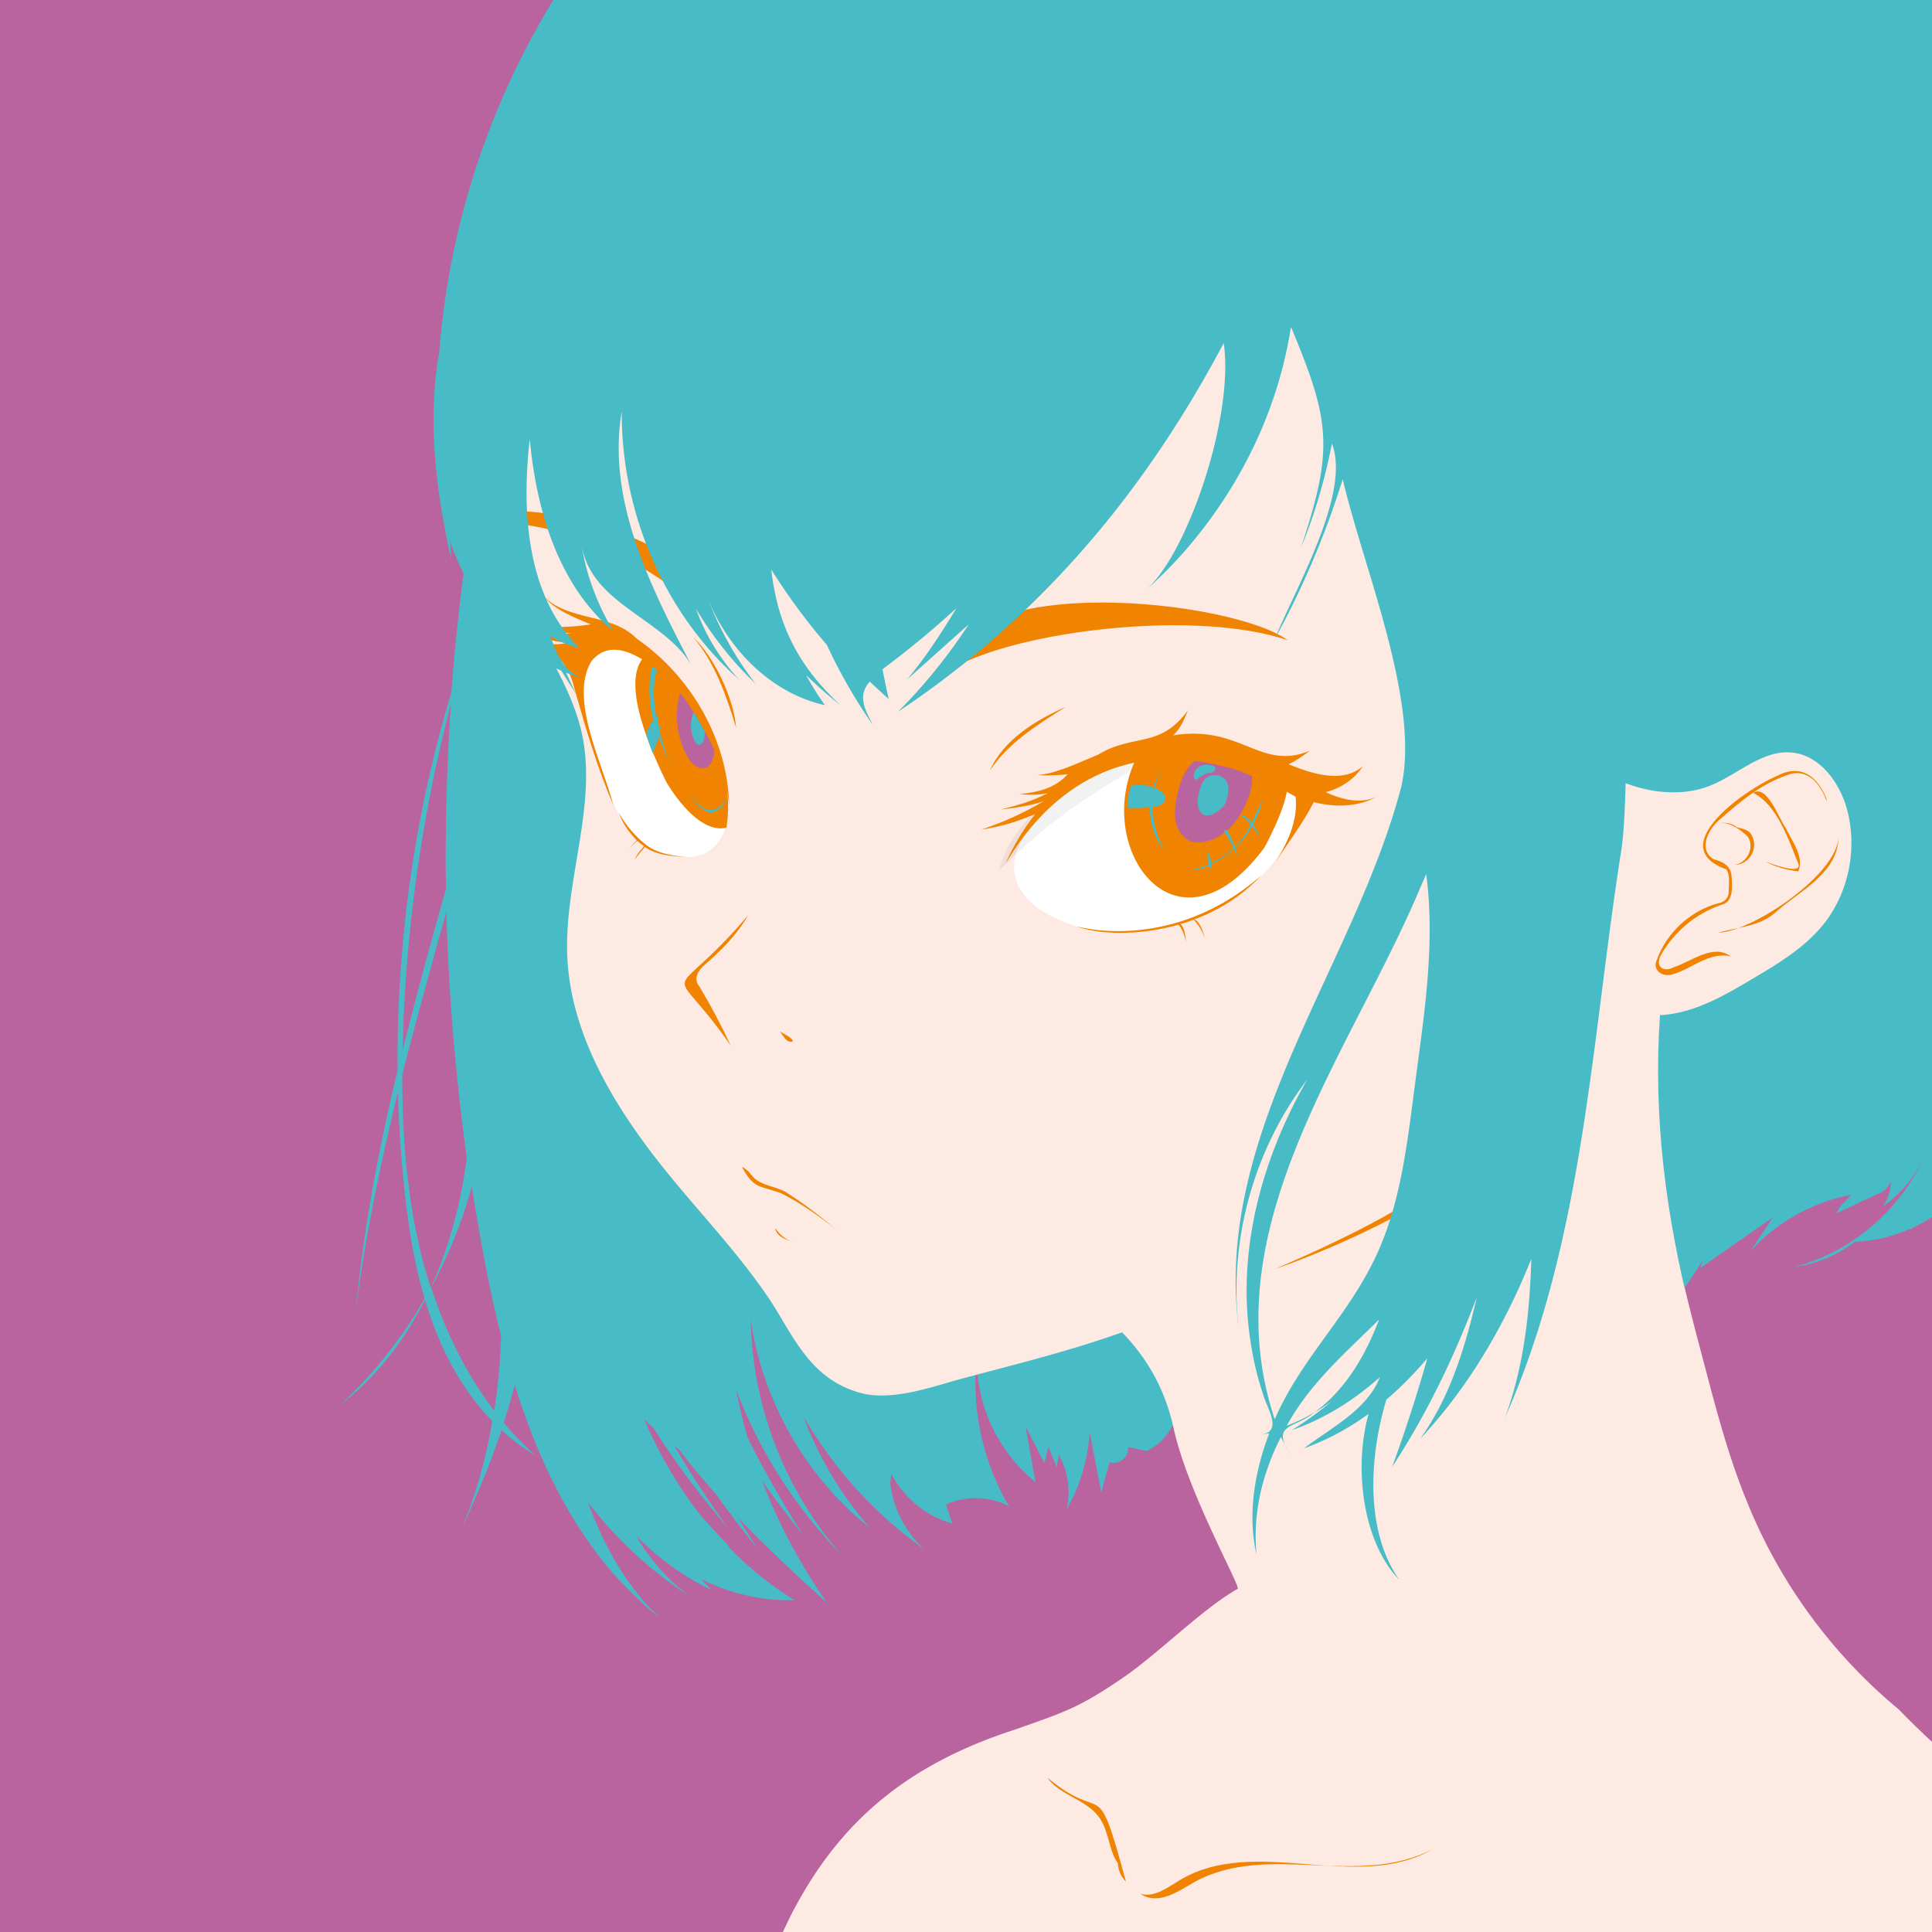 <svg xml:space="preserve" style="enable-background:new 0 0 50 50" viewBox="0 0 50 50" y="0" x="0" xmlns="http://www.w3.org/2000/svg" id="レイヤー_1" version="1.1"><style>.st0{fill:#b9649f}.st1{fill:#47bcc6}.st3{fill:#fdeae2}.st4{fill:#fff}.st6{fill:#f08300}</style><path d="M0 0h50v50H0V0z" class="st0" id="レイヤー_20"></path><path d="M13.08 8.98c-.71 2.94-1.17 5.93-1.4 8.94-.95 3.16-1.42 6.47-1.39 9.78-.49 2.03-.88 4.08-1.08 6.19.25-1.92.64-3.79 1.09-5.64.02.82.07 1.64.16 2.46.1.98.25 1.96.53 2.9-.58 1.01-1.31 1.93-2.16 2.73.93-.72 1.64-1.66 2.17-2.7.1.33.21.65.34.96.33.8.8 1.56 1.4 2.18-.16.96-.42 1.9-.8 2.79.39-.83.75-1.69 1.04-2.56.26.24.54.46.85.64-.28-.26-.55-.54-.79-.83.1-.33.2-.65.28-.98.73 2.34 1.85 4.53 3.75 6.02-.87-.81-1.44-1.87-1.86-2.99.73.96 1.63 1.79 2.64 2.44-.57-.42-1.04-.96-1.39-1.57.57.58 1.23 1.07 1.96 1.41-.09-.09-.18-.18-.27-.28.75.37 1.58.57 2.41.54-.65-.4-1.23-.88-1.75-1.42.03.02.07.04.1.07-.26-.27-.51-.54-.76-.82-.6-.76-1.09-1.61-1.48-2.51.08.08.17.16.25.24.57.9 1.21 1.75 1.91 2.56-.49-.68-.95-1.38-1.37-2.1l.13.1c.29.39.61.77.94 1.14.35.49.71.96 1.09 1.43-.18-.27-.35-.54-.52-.82.74.77 1.53 1.5 2.31 2.21-.69-.98-1.26-2.05-1.69-3.17.34.48.69.95 1.06 1.4-.52-.81-1-1.65-1.43-2.51-.12-.41-.22-.83-.3-1.25.6 1.6 1.54 3.06 2.73 4.28a9.503 9.503 0 0 1-2.35-6.09c.3 2.1 1.42 4.07 3.08 5.39a9.313 9.313 0 0 1-1.72-2.89c.78 1.35 1.85 2.54 3.13 3.44-.49-.44-.81-1.06-.88-1.71l.03-.23c.02.04.05.08.07.12.33.56.88.99 1.51 1.16-.06-.16-.11-.33-.17-.49.51-.24 1.13-.22 1.63.04a6.338 6.338 0 0 1-.83-3.88c-.02 1.26.54 2.46 1.52 3.26-.09-.48-.17-.96-.26-1.45.16.32.33.64.49.96.03-.14.07-.28.1-.43.07.18.14.35.22.53.02-.11.03-.21.05-.32.24.42.31.93.21 1.4.09-.16.17-.32.24-.48v.02-.02c.2-.48.32-.99.35-1.51.1.52.2 1.04.3 1.57.07-.26.14-.53.22-.79.23.09.52-.15.47-.39.16.03.32.07.48.1.8-.35.99-1.38 1.03-2.26.1-2.14-17.6-26.39-17.62-26.31zm-1.41 9.24c-.11 1.59-.15 3.19-.13 4.79-.39 1.38-.77 2.77-1.12 4.18.06-3.15.54-6.29 1.25-8.97zm-1.26 9.6c.36-1.42.75-2.82 1.14-4.22.06 2.13.24 4.25.53 6.36-.04.31-.09.61-.15.92-.17.84-.43 1.67-.78 2.45-.05-.16-.1-.32-.15-.49-.45-1.63-.59-3.33-.59-5.02zM12.95 35c-.03.5-.08 1.01-.16 1.51-.72-.95-1.26-2.04-1.63-3.19.45-.83.8-1.7 1.05-2.61.11.69.23 1.38.36 2.07.12.6.25 1.2.4 1.8-.01.15-.02.28-.02.42z" class="st1" id="奥の髪"></path><g id="ベース肌色"><path style="fill:none" d="M46.69 24.26c-.36.36-.47.43-.71.59-.24.15-.57.05-.98.49-.54.59-.69.55-1.04.64-.3.07-.63.05-.95.03-.53 3.1.29 6.27 1.1 9.32.31 1.18.63 2.36 1.08 3.49.82 2.04 2.1 3.88 3.95 5.43.28.29.57.56.86.84V18.85c-.72.78-1.47 1.52-2.05 2.11.48 1.18-.9 2.94-1.26 3.3zM20.61 49.3c1.26-2.33 3.04-3.69 5.66-4.54 1.31-.46 1.68-.57 2.82-1.36.9-.62 2.06-1.79 2.94-2.28.08-.05-1.31-2.5-1.66-4.17-.24-1.14-.8-1.92-1.33-2.47-1.38.49-2.69.8-4 1.16-.85.23-1.77.59-2.64.44-1.45-.31-1.88-1.56-2.51-2.49-.99-1.46-2.19-2.6-3.23-4.03s-1.91-3.07-1.98-4.83c-.08-2.02.87-4.08.31-6.02-.52-1.8-2-3.22-2.15-5.11-.24-3.14-.21-5.53.85-8.8.5-1.55 1.16-2.8 2.52-4.56.02-.04.08-.12.17-.24H0v50h20.26c.11-.24.22-.47.35-.7z"></path><path d="M13.69 4.8c-1.07 3.27-1.1 5.66-.85 8.8.15 1.88 1.63 3.3 2.15 5.11.56 1.94-.39 4-.31 6.02.07 1.77.94 3.41 1.98 4.83 1.04 1.43 2.24 2.57 3.23 4.03.63.93 1.06 2.17 2.51 2.49.86.15 1.79-.22 2.64-.44 1.31-.35 2.62-.67 4-1.16.53.55 1.08 1.33 1.33 2.47.36 1.67 1.75 4.12 1.66 4.17-.88.49-2.04 1.66-2.94 2.28-1.15.79-1.51.9-2.82 1.36-2.62.85-4.4 2.22-5.66 4.54-.13.23-.24.47-.35.7H50v-4.92c-.29-.27-.58-.55-.86-.84a13.58 13.58 0 0 1-3.95-5.43c-.46-1.13-.77-2.31-1.08-3.49-.81-3.05-1.62-6.22-1.1-9.32.32.02.65.04.95-.03.35-.08.5-.05 1.04-.64.41-.44.73-.34.97-.49s.35-.23.71-.59 1.74-2.12 1.26-3.3c.59-.6 1.34-1.33 2.05-2.11V0H16.38l-.18.24C14.84 2 14.19 3.25 13.69 4.8z" class="st3"></path><path d="M26.73 21.27c-.26.39-.53.82-.48 1.28.03.33.22.62.47.84s.55.36.85.48c.33.13.67.23 1.02.24.19 0 1.02.03 1.95-.25.62-.19 1.17-.5 1.39-.64.93-.56 1.61-1.51 1.84-2.57.01-.06.03-.12.01-.18-.02-.07-.08-.12-.13-.17-.85-.73-2.01-.99-3.13-.97-.78.01-1.58.14-2.25.53-.64.35-1.18.87-1.54 1.41z" class="st4"></path><path style="opacity:.051;enable-background:new" d="M25.86 22.53c.63-.64 1.32-1.23 2.07-1.74.58-.4 1.19-.76 1.8-1.12-.71 0-1.43.21-2.02.6-.1.07-.21.14-.31.22-.7.52-1.35 1.2-1.54 2.04z"></path><path d="M15.36 16.59c-.15-.06-.48.17-.54.32-.05.15-.02.32.01.47.24 1.1.57 2.19.98 3.24.08.21.17.42.29.62.34.55.95.93 1.64.94.37.03.74-.17.92-.49.08-.14.12-.31.15-.47.04-.2.05-.4.04-.61-.02-.23-.11-.72-.18-.94-.09-.3-.58-1.31-.72-1.52-.15-.23-.65-.76-.74-.83-.26-.2-.57-.47-.88-.59-.31-.13-.73-.25-.97-.14z" class="st4"></path></g><path d="M42.28 34.62c.81-.54 1.32-1.25 1.79-2.01-.02.07-.05.14-.07.21.63-.44 1.25-.88 1.88-1.31-.19.29-.39.58-.58.87.68-.75 1.61-1.27 2.61-1.46-.1.11-.2.21-.3.32-.04.1-.07.13-.1.17.35-.17.7-.33 1.06-.5.17-.05.31-.18.36-.34.01.24-.07.47-.21.66.46-.32.83-.76 1.07-1.27-.63 1.38-1.9 2.46-3.37 2.83.57-.07 1.12-.3 1.58-.65.5-.02 1-.14 1.46-.35l-.03.03c.05-.03.09-.05.14-.08.15-.07.29-.15.43-.24V0H38.24s4.1 34.25 4.04 34.62z" class="st1" id="側面_x3001_後髪"></path><g id="耳"><path d="M47.76 20.81c-.21-.63-.69-1.25-1.35-1.33-.79-.1-1.43.57-2.17.86-.72.28-1.54.18-2.25-.1-.25-.1-.41 1.69-.5 4.06-1.75 3.89-.11 10.78.01 10.88.32.26 1.86-1.05 2.27-1.12-.66-2.62-.99-5.13-.81-7.79.05 0 .11 0 .16-.01.81-.09 1.53-.51 2.22-.92.66-.39 1.33-.79 1.82-1.38.71-.86.94-2.09.6-3.15z" class="st3"></path><path d="M28.93 48.22c.01.18.08.35.21.48-.79-2.91-.51-1.42-2.04-2.7.32.46.99.56 1.33 1.01.28.37.26.89.5 1.21zm8.16-.37c-1.97 1.15-4.6-.37-6.56.81-.32.19-.66.46-1.02.35.47.32 1.01-.08 1.43-.32 1.92-1.02 4.19.18 6.15-.84zm-7.59-28.4c-1.35 2.35.89 5.62 3.22 2.49.12-.22.79-1.49.55-1.86-1.08-.64-2.48-.77-3.77-.63zm-12.78-2.5c-.73.63.17 2.57.53 3.3.29.48.92 1.32 1.55 1.17.26-1.6-.67-3.47-2.08-4.47-.01-.01-.01-.01 0 0z" class="st6"></path><path d="M35.68 20.59c-.41.24-.95.11-1.37-.09.39-.1.74-.33.96-.67-.53.46-1.33.19-1.92-.05.19-.09.37-.22.55-.35-1.3.53-1.77-.68-3.54-.4.18-.16.29-.41.38-.64-.74 1-1.4.58-2.32 1.14-.53.22-1.11.5-1.58.53.34.02.52 0 .79-.02-.33.36-.75.46-1.24.51.26.03.49.02.72-.02-.44.22-.68.28-1.2.42.6-.07.9-.14 1.11-.22-.55.32-.96.51-1.62.74.66-.11.91-.21 1.39-.4-.3.38-.55.8-.75 1.24h.01c1.73-2.89 4.57-3.4 7.48-1.69.07.61-.22 1.22-.54 1.72.34-.52.72-1.02 1.01-1.58.56.14 1.18.13 1.68-.17zm-3.03 2.06c-1.8 1.58-3.77 1.57-4.77 1.33.81.31 3.22.32 4.77-1.33z" class="st6"></path><path d="M30.88 23.79c.14.14.25.32.3.51-.03-.16-.13-.49-.3-.51zm-.41.1c.12.14.2.32.22.51 0-.13-.04-.52-.22-.51zm-13.99-7.36c-.65-.67-1.78-.44-2.42-1.11.31.38.79.55 1.23.74-.56.08-1.13.12-1.66-.08.36.17.75.27 1.15.31-.41.04-.82.04-1.2-.09.31.22.7.28 1.08.34-.23.05-.46.05-.68-.04.41.26.76.68.87 1.16.29 1.03.6 2.09 1.02 3.07-.26-1.04-1.15-2.73-.57-3.71.56-.71 1.44 0 1.86.33.89.89 1.59 2.14 1.71 3.4-.03-1.68-.97-3.34-2.39-4.32zm.26 5.35c-.3-.23-.54-.52-.73-.85.11.29.27.51.47.72-.08.07-.15.15-.2.24.05-.09.13-.16.21-.23.06.05.12.1.18.14-.09.1-.19.21-.24.34.08-.11.17-.22.26-.32.32.22.71.24 1.1.26-.36-.03-.75-.08-1.05-.3zm8.88-1.94c.35-.8 1.2-1.31 1.97-1.65-.74.46-1.5.94-1.97 1.65zm-7.68-3.45c.55.52 1.05 1.59 1.11 2.34-.25-.82-.54-1.67-1.11-2.34zm6.68.82c.19-2.52 7.24-1.81 8.71-.74-2.34-.8-6.94-.27-8.71.74zm-6.51-1.75c.2-1.49-4.86-2.95-5.8-2.06 2-.06 3.93.77 5.41 1.95.15.15.33.16.39.11zm.15 9.39c.42-.37.82-.77 1.1-1.26-2.12 2.49-2.09.99-.45 3.37-.24-.52-.51-1.03-.81-1.53-.17-.2-.03-.43.16-.58zm2.14 1.87c-.07-.04-.15-.09-.22-.13.09.1.17.32.34.26-.01-.06-.07-.09-.12-.13zm-1.2 3.38c.32.58.44.47 1.01.68.51.25.98.59 1.43.94-.42-.35-.87-.7-1.34-.99-.26-.13-.58-.15-.79-.35-.09-.1-.17-.22-.31-.28zm.86 1.58c.11.16.26.3.45.36-.18-.06-.41-.14-.45-.36zm17.76-1.59c-1.46 1.12-3.13 1.92-4.82 2.65 1.16-.39 4.29-1.71 4.82-2.65zm9.45-9.52c-.24-.59-.67-.91-1.28-.59-.79.33-2.96 1.83-1.31 2.42.1.16.06.37.06.55.01.18-.11.31-.29.33-.71.2-1.32.76-1.57 1.46-.12.24.1.43.35.39.53-.12.97-.61 1.56-.48-.46-.34-1.02.14-1.47.28-.3.16-.5-.05-.32-.34.34-.59.9-1.05 1.54-1.27.34-.07.29-.51.27-.77-.03-.25-.24-.36-.46-.41-.42-.26-.13-.81.18-1.05.52-.46 1.08-.92 1.75-1.14.49-.18.84.24.99.68" class="st6"></path><path d="M45.37 20.52c.62.3.92 1.22 1.17 1.83.12.32-.74-.01-.87-.06.27.14.57.23.87.26.16-.38-.17-.79-.33-1.13-.17-.22-.47-1.13-.84-.9zm-1.04.84c.31-.18.67.07.9.29.19.27-.01.69-.34.73.36.01.62-.4.46-.73-.06-.17-.24-.2-.4-.24-.17-.15-.47-.14-.62-.05z" class="st6"></path><path d="M44.47 24.14c.5-.15 1.07-.16 1.47-.52.62-.56 1.63-1.01 1.64-1.96-.03.97-2.21 2.44-3.11 2.48z" class="st6"></path><path d="M31.92 19.9c-.31-.09-.66-.16-1-.21-.27.22-.4.59-.47.95-.04.23-.07.46-.01.68s.23.43.45.47c.08.02.17.01.26 0 .59-.1 1-.65 1.18-1.22.05-.15.09-.33.07-.48-.15-.07-.31-.14-.48-.19zm-13.91-1.37c-.12-.2-.26-.41-.4-.59-.02.02-.03.05-.03.08-.13.52-.05 1.09.21 1.56.05.09.11.17.19.23s.19.09.28.06c.16-.06.21-.27.23-.44v-.02c-.14-.3-.31-.6-.48-.88z" class="st0"></path><path d="M31.41 20.07c-.09-.01-.18.04-.24.11s-.09.16-.12.25c-.04.13-.06.26-.05.39.01.1.05.21.14.26.06.03.14.03.2.01.07-.02.13-.06.18-.1.06-.04.12-.09.16-.15.04-.05.06-.11.07-.17.04-.14.06-.3 0-.43-.06-.12-.22-.21-.34-.17zm-.49.1c-.06-.1-.01-.25.1-.32.1-.07.23-.06.35-.04.03.01.05.01.07.03.04.04 0 .12-.05.14-.05.03-.11.02-.17.04-.13.04-.23.18-.3.15zm-12.91-1.64c-.02-.03-.04-.07-.06-.1-.1.24-.09.52.03.75.02.04.05.09.1.09.04.01.08-.02.1-.05.02-.03.03-.07.04-.11l.03-.15c-.07-.15-.15-.29-.24-.43zm13.66 2.96c.14.22.26.45.36.69a2.54 2.54 0 0 0-.22-.6.218.218 0 0 0-.05-.08c-.03-.01-.06-.02-.09-.01 0 .01 0 .02 0 0zm.47-.35c.1.03.16.12.23.2.04.06.09.11.13.17.05.06.09.12.12.19-.02-.08-.07-.16-.11-.24-.08-.14-.18-.29-.33-.35-.02-.01-.05 0-.04.03zm-.9 1.02c.04.13.06.27.07.41a.6.6 0 0 0-.06-.52c0 .07.01.13-.01.11z" class="st1"></path><path d="M32.67 20.7c-.14.29-.26.6-.44.88-.32.49-.86.84-1.45.94.19.01.38-.06.55-.14.67-.32 1.18-.95 1.34-1.68zm-2.59-.79c-.21.31-.33.68-.32 1.05.01.37.13.74.36 1.04-.16-.33-.27-.68-.29-1.05s.07-.73.25-1.04zm-11.33.78c-.05.19-.25.31-.45.26-.08-.02-.14-.07-.2-.12a.819.819 0 0 1-.22-.27c.08.2.24.36.44.45.04.01.07.03.11.02.02 0 .04-.01.05-.02.14-.06.27-.16.27-.32zm-1.71-1.89c0-.09-.01-.18-.01-.26-.07.03-.12.09-.16.15-.06.1-.11.2-.15.31.06.17.11.34.18.51.01-.03.02-.06.02-.09.03-.1.08-.19.11-.29.02-.08.04-.16.05-.24.01-.03.01-.07.01-.1-.01 0-.03 0-.05.01z" class="st1"></path><path d="M29.46 20.91c-.14.01-.26.05-.27-.04-.02-.36.09-.55.11-.55.23-.03.47.01.68.12.09.05.18.12.18.22 0 .07-.05.14-.12.17s-.14.04-.21.05c-.15.01-.31.02-.37.03zm-12.58-3.66c-.1.37-.2 1.23.44 2.44 0 0-.61-1.42-.32-2.36l-.12-.08z" class="st1"></path></g><path style="opacity:.071;enable-background:new" d="M28.67 47.69c0 .02-.01.03-.01.05 0-.01.01-.02.01-.05z" id="シャドウ"></path><path d="M11.37 9.09c-.32 1.81-.09 3.62.31 5.39l-.03-.47c.48 1.43 1.5 2.74 2.88 3.35.12.2.25.4.38.6-.09-.18-.17-.36-.26-.55.12.05.24.09.36.13-.45-.22-.62-.66-.77-1.09.22.15.48.26.75.31-1.38-1.36-1.49-3.57-1.28-5.4.17 1.87.76 3.81 2.16 4.97-.42-.71-.71-1.49-.81-2.2.24 1.49 2.1 1.88 2.82 3.06-1.04-2-2.18-4.24-1.79-6.54-.01 2.61 1.09 5.22 3.04 6.94a5.36 5.36 0 0 1-1.12-1.84c.42.71.94 1.37 1.54 1.94-.51-.66-.92-1.39-1.22-2.17.53 1.3 1.63 2.42 3.02 2.73-.18-.25-.34-.51-.49-.78.28.27.57.53.88.77-1.07-1-1.61-2.04-1.78-3.5.43.68.91 1.34 1.44 1.95.33.72.73 1.41 1.18 2.06-.12-.28-.44-.7-.07-1.11.16.15.32.3.49.45-.06-.26-.11-.51-.16-.77.06-.05.91-.66 1.91-1.58-.44.74-.87 1.36-1.27 1.84.53-.47 1.06-.95 1.59-1.42-.53.81-1.14 1.57-1.83 2.26 4.1-2.73 6.66-6.21 8.43-9.54.28 1.92-.98 5.59-2.07 6.43.06-.05 3.13-2.49 3.81-6.85 1.02 2.44 1.11 3.15.26 5.71.36-.87.62-1.77.8-2.69.5 1.29-.96 3.77-1.47 5.04.71-1.29 1.3-2.68 1.75-4.12.53 2.29 2 5.73 1.52 7.94-1.23 4.71-4.88 8.96-4.21 14.06-.27-2.27.38-4.64 1.77-6.46-1.18 2.05-1.84 4.46-1.46 6.82.07.46.18.92.33 1.36.1.34.51.94-.08 1.01.08-.01.15-.02.23-.04-.38.99-.57 2.1-.33 3.15-.11-1.1.17-2.15.63-3.05.08.15.16.3.25.44-.54-.79.13-.66.62-1.08-.23.14-.47.25-.72.35.6-1.1 1.53-1.9 2.39-2.75-.35.92-.86 1.81-1.67 2.4.16-.09.31-.19.46-.3-.33.28-.68.53-1.04.76.85-.3 1.6-.77 2.27-1.37-.32.84-1.26 1.31-1.96 1.84.6-.21 1.16-.52 1.67-.89-.39 1.38-.16 3.31.79 4.29-.88-1.25-.78-3.17-.33-4.66.38-.32.73-.68 1.06-1.07-.27.95-.57 1.88-.91 2.81.9-1.37 1.61-2.86 2.19-4.39-.3 1.29-.69 2.59-1.47 3.67 1.26-1.34 2.2-2.96 2.88-4.66-.04 1.41-.2 2.84-.7 4.16v-.01c2.06-4.59 2.25-9.8 3.03-14.73.48-3.16-.56-22-.56-22H14.32c-1.69 2.76-2.7 5.89-2.95 9.09zm25.35 13.97c.06-.15.13-.29.19-.44.25 1.89-.08 3.8-.32 5.67-.17 1.33-.35 2.69-.82 3.85-.71 1.78-2.04 2.89-2.78 4.59-1.64-4.9 1.9-9.37 3.73-13.67z" class="st1"></path></svg>